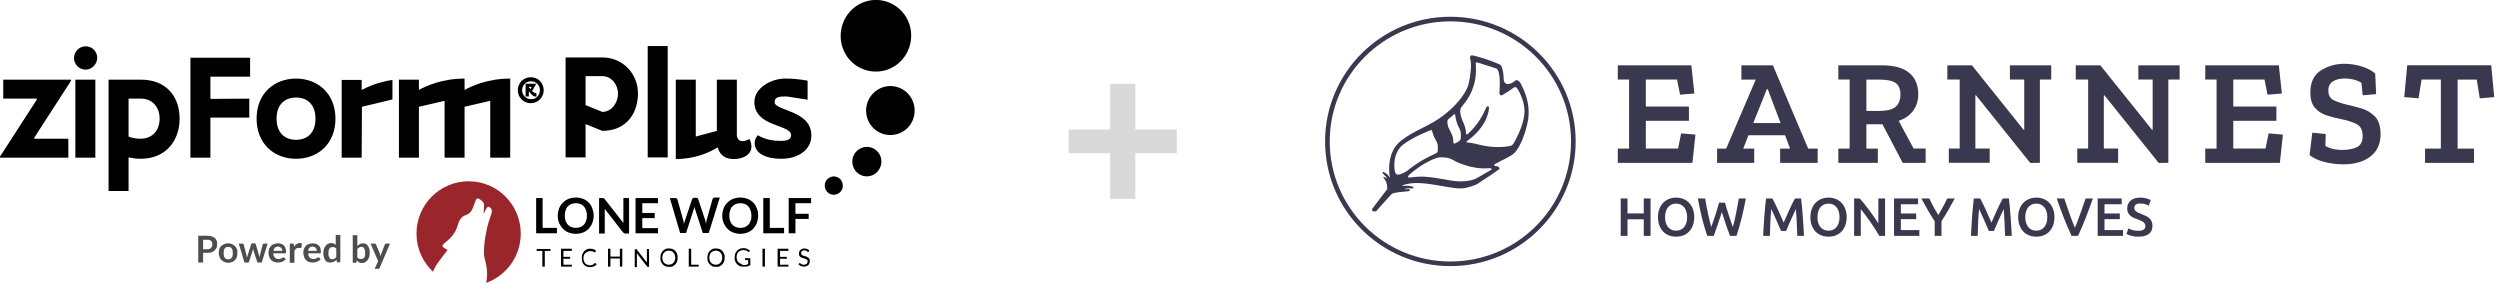 <?xml version="1.0" encoding="utf-8"?>
<svg xmlns="http://www.w3.org/2000/svg" width="601" height="68" viewBox="0 0 601 68" fill="none">
<g clip-path="url(#clip0)">
<path d="M348.671 4.026C332.036 4.026 318.551 17.446 318.551 34C318.551 50.553 332.036 63.973 348.671 63.973C365.306 63.973 378.792 50.553 378.792 34C378.792 17.446 365.306 4.026 348.671 4.026ZM348.671 5.139C350.637 5.139 352.603 5.333 354.521 5.723C356.381 6.105 358.216 6.665 359.962 7.404C361.684 8.126 363.34 9.019 364.89 10.066C366.424 11.098 367.868 12.283 369.181 13.59C370.495 14.897 371.686 16.334 372.722 17.86C373.766 19.403 374.672 21.051 375.398 22.764C376.14 24.501 376.703 26.328 377.086 28.179C377.478 30.079 377.674 32.035 377.674 34C377.674 35.956 377.478 37.913 377.086 39.821C376.703 41.672 376.14 43.498 375.398 45.236C374.672 46.949 373.774 48.597 372.722 50.139C371.686 51.666 370.495 53.103 369.181 54.41C367.868 55.717 366.424 56.902 364.89 57.933C363.34 58.972 361.684 59.873 359.962 60.596C358.216 61.335 356.381 61.895 354.521 62.276C352.612 62.666 350.645 62.861 348.671 62.861C346.705 62.861 344.739 62.666 342.822 62.276C340.962 61.895 339.126 61.335 337.38 60.596C335.659 59.873 334.003 58.98 332.452 57.933C330.919 56.902 329.475 55.717 328.161 54.41C326.848 53.103 325.657 51.666 324.621 50.139C323.576 48.597 322.671 46.949 321.945 45.236C321.202 43.498 320.639 41.672 320.256 39.821C319.864 37.921 319.668 35.965 319.668 34C319.668 32.043 319.864 30.087 320.256 28.179C320.639 26.328 321.202 24.501 321.945 22.764C322.671 21.051 323.568 19.403 324.621 17.86C325.657 16.334 326.848 14.897 328.161 13.59C329.475 12.283 330.919 11.098 332.452 10.066C334.003 9.027 335.659 8.126 337.38 7.404C339.126 6.665 340.962 6.105 342.822 5.723C344.731 5.333 346.705 5.139 348.671 5.139Z" fill="#39384E"/>
<path d="M337.266 34.795C339.672 32.919 343.792 31.353 343.833 31.336C343.833 31.336 344.078 31.239 344.167 31.288C344.282 31.353 344.29 31.547 344.314 31.629C344.616 32.863 345.171 33.699 345.326 33.991C345.734 34.714 345.677 35.501 345.628 36.354C345.62 36.516 345.448 36.743 345.293 36.816C344.518 37.19 343.776 37.539 343.066 37.904C341.124 38.903 339.452 40.112 338.212 41.119C338.049 41.225 337.706 41.436 337.306 41.623C336.605 41.955 336.066 42.069 335.756 41.931C335.495 41.817 335.308 41.33 335.234 40.551C335.161 39.812 335.21 39.025 335.275 38.521C335.275 38.505 335.275 38.489 335.267 38.472C335.373 37.888 335.528 37.352 335.732 36.873C336.099 36.005 336.613 35.306 337.266 34.795ZM349.519 27.505C349.625 27.407 349.797 27.472 349.821 27.61C349.878 27.959 349.952 28.446 349.992 28.633C350.294 29.867 350.547 30.322 350.882 30.987C351.281 31.767 351.216 32.7 351.151 33.342C351.126 33.553 351.012 33.748 350.841 33.869C350.474 34.121 350.205 34.275 349.862 34.462C349.633 34.584 349.356 34.421 349.364 34.162C349.389 33.163 349.209 32.708 348.85 31.953C348.736 31.71 348.255 30.776 348.173 30.573C348.026 30.192 347.961 29.745 347.945 29.307C347.928 28.998 348.067 28.706 348.32 28.519C348.712 28.227 348.94 28.04 349.381 27.642C349.43 27.586 349.478 27.545 349.519 27.505ZM338.962 42.654C338.775 42.67 338.555 42.702 338.489 42.589C338.457 42.532 338.481 42.402 338.571 42.248C338.742 41.947 340.594 40.518 341.475 39.934C342.699 39.122 345.114 37.831 346.223 37.815C347.716 37.791 348.646 38.059 349.177 38.391C350.123 39 351.73 39.625 353.354 40.031C354.341 40.275 355.263 40.421 356.07 40.47C356.544 40.494 356.976 40.494 357.359 40.453C357.441 40.47 357.539 40.478 357.653 40.462C358.322 40.372 358.559 40.51 358.591 40.608C358.616 40.681 358.559 40.778 358.436 40.859C358.069 41.111 354.847 42.905 354.773 42.954C354.61 43.027 354.023 43.287 353.027 43.449C351.689 43.676 350.213 43.652 348.646 43.376C348.353 43.327 348.043 43.27 347.749 43.214C345.864 42.881 343.915 42.532 342.087 42.459C341.018 42.41 338.962 42.654 338.962 42.654ZM354.855 15.034C354.904 14.994 354.961 14.978 355.018 14.978C355.042 14.978 355.059 14.986 355.083 14.986C355.083 14.986 359.619 16.415 359.701 16.455C359.733 16.471 360.027 16.536 360.264 17.308C360.574 18.323 360.639 20.027 360.46 22.374C360.46 22.414 360.46 22.455 360.468 22.495C360.492 22.617 360.566 22.828 360.745 22.909C360.884 22.966 361.047 22.942 361.243 22.82C362.018 22.341 363.127 21.667 363.829 21.107C363.886 21.067 364.074 20.928 364.343 20.953C364.563 20.977 364.726 21.27 364.767 21.326C365.077 21.765 365.379 22.292 365.836 23.47C366.399 24.907 366.603 26.287 366.448 27.561C366.325 28.527 366.064 29.567 365.673 30.654C365.355 31.531 364.955 32.441 364.482 33.35C364.269 33.764 364.057 34.137 363.87 34.47C363.666 34.811 363.331 35.055 362.94 35.12C362.589 35.184 362.165 35.241 361.683 35.29C360.761 35.379 359.791 35.379 358.812 35.306C357.588 35.217 356.331 34.998 355.075 34.657C354.194 34.421 353.37 34.275 352.652 34.235C352.522 34.227 352.473 34.056 352.579 33.983C353.435 33.374 354.21 32.717 354.887 32.018C355.72 31.158 356.405 30.24 356.919 29.291C357.425 28.349 357.669 27.561 357.784 27.074C357.93 26.449 357.979 26.019 357.947 25.808C357.939 25.759 357.865 25.58 357.759 25.564C357.376 25.499 357.221 25.978 357.204 26.035C356.046 28.747 354.504 30.727 352.791 32.262C352.644 32.392 352.424 32.286 352.424 32.091C352.432 30.809 351.918 29.761 351.559 28.925C351.192 28.073 351.069 27.383 351.037 26.839C351.012 26.368 351.167 25.913 351.477 25.556C351.787 25.199 352.073 24.834 352.334 24.476C352.97 23.591 353.492 22.666 353.884 21.708C354.218 20.888 354.471 20.035 354.626 19.159C354.887 17.673 354.847 16.39 354.765 15.229C354.757 15.164 354.79 15.083 354.855 15.034ZM330.967 50.642L331.547 49.944C331.555 49.936 331.555 49.928 331.563 49.928L334.451 46.737C334.484 46.721 334.745 46.518 334.785 46.502C335.503 46.234 336.907 46.128 338.481 45.982C338.489 45.982 338.987 45.933 338.938 45.649C338.922 45.536 338.791 45.389 338.049 45.479C337.102 45.592 338.138 45.203 338.71 45.26C339.574 45.349 339.778 45.276 339.819 45.146C339.86 45.008 339.689 44.878 339.566 44.846C339.028 44.708 338.285 44.586 337.241 44.699C337.119 44.716 337.094 44.618 337.249 44.553C339.599 43.538 343.311 44.123 346.525 44.699C348.801 45.113 350.955 45.503 352.391 45.162C354.471 44.675 355.148 44.261 355.344 44.099C355.352 44.09 355.361 44.09 355.361 44.082C355.499 43.993 356.78 43.157 358.02 42.329C358.73 41.85 359.301 41.468 359.701 41.184C360.492 40.632 360.492 40.6 360.492 40.543C360.5 40.462 360.46 40.324 360.345 40.202C360.223 40.072 359.978 39.918 359.497 39.926H359.472C359.326 39.926 359.252 39.82 359.228 39.731C359.203 39.642 359.228 39.52 359.358 39.447C359.913 39.154 360.982 38.602 361.944 38.115C363.119 37.523 363.731 37.1 364.033 36.808C365.175 35.712 366.521 32.855 367.255 29.331C367.981 25.816 366.888 22.763 366.048 21.05C365.942 20.839 365.852 20.652 365.779 20.49C365.257 19.345 364.767 19.24 364.522 19.272C364.449 19.28 364.384 19.313 364.318 19.362C364.114 19.532 363.78 19.751 363.405 19.971C362.997 20.157 362.442 20.287 362.108 20.141C361.789 20.003 361.577 19.703 361.504 19.264C361.447 16.853 360.998 15.992 360.827 15.749C360.794 15.7 360.712 15.586 360.557 15.514C359.521 15.018 357.637 14.344 356.821 14.085C355.401 13.638 354.096 13.289 353.843 13.305C353.713 13.313 353.607 13.362 353.525 13.451C353.378 13.63 353.394 13.906 353.403 14.011C353.403 14.044 353.411 14.076 353.427 14.109C353.884 15.375 353.476 18.501 353.044 20.214C352.644 21.822 350.89 24.704 347.251 27.561C345.416 29.006 343.58 29.932 341.81 30.833C340.064 31.718 338.416 32.554 336.801 33.837C336.025 34.446 335.397 35.209 334.94 36.094C334.549 36.841 334.271 37.693 334.116 38.619C333.806 40.437 333.994 41.915 334.108 42.54C334.108 42.54 334.108 42.54 334.108 42.548C334.125 42.621 334.019 42.654 333.986 42.589C333.749 42.085 333.496 41.89 333.097 41.623C332.664 41.322 332.477 41.282 332.395 41.379C332.338 41.452 332.289 41.631 332.623 41.898C332.933 42.15 333.276 42.581 333.358 42.8C333.447 43.027 332.917 42.629 332.852 42.589C332.754 42.524 332.648 42.467 332.583 42.532C332.509 42.605 332.697 42.865 332.705 42.881C333.031 43.376 333.292 43.587 333.423 44.456C333.48 44.829 333.505 45.178 333.513 45.43L329.923 50.147C329.817 50.285 329.809 50.464 329.899 50.618C329.972 50.739 330.086 50.813 330.225 50.821C330.298 50.861 330.772 50.886 330.967 50.642Z" fill="#39384E"/>
<path d="M406.856 39.146H388.916V35.72H391.633V19.126H388.916V15.7H406.603L407.329 22.479L403.886 22.763L403.16 19.118H395.655V25.613H406.016V29.039H395.655V35.712H403.413L404.139 32.067L407.582 32.359L406.856 39.146Z" fill="#39384E"/>
<path d="M436.968 39.146H427.945V35.72H430.335L429.136 32.513H420.333L419.069 35.72H421.712V39.146H412.795V35.72H414.973L422.079 19.134H418.636V15.708H426.207L434.684 35.72H436.968V39.146ZM428.051 29.591L424.967 21.44H424.747L421.483 29.591H428.051Z" fill="#39384E"/>
<path d="M462.92 39.146H457.405L452.55 29.875H448.675V35.72H451.433V39.146H441.937V35.72H444.653V19.126H441.937V15.7H452.412C455.332 15.7 457.519 16.309 458.971 17.519C460.423 18.736 461.149 20.433 461.149 22.625C461.149 24.192 460.733 25.532 459.901 26.644C459.069 27.764 457.91 28.56 456.442 29.039L460.032 35.712H462.928V39.146H462.92ZM456.866 22.739C456.866 21.416 456.483 20.482 455.708 19.946C454.933 19.402 453.619 19.134 451.759 19.134H448.675V26.668H451.718C453.652 26.668 454.99 26.327 455.74 25.637C456.491 24.955 456.866 23.989 456.866 22.739Z" fill="#39384E"/>
<path d="M493.105 19.126H490.388V39.138L488.071 39.171L475.026 22.909H474.879V35.712H478.322V39.138H468.5V35.712H471.11V19.126H468.141V15.7H474.047L486.48 31.206H486.627V19.126H483.185V15.7H493.113V19.126H493.105Z" fill="#39384E"/>
<path d="M523.984 19.126H521.268V39.138L518.951 39.171L505.905 22.909H505.759V35.712H509.201V39.138H499.379V35.712H501.989V19.126H499.012V15.7H504.918L517.352 31.206H517.498V19.126H514.056V15.7H523.984V19.126Z" fill="#39384E"/>
<path d="M548.085 39.146H530.145V35.72H532.861V19.126H530.145V15.7H547.832L548.558 22.479L545.115 22.763L544.389 19.118H536.883V25.613H547.244V29.039H536.883V35.712H544.642L545.368 32.067L548.811 32.359L548.085 39.146Z" fill="#39384E"/>
<path d="M572.29 32.254C572.29 34.584 571.474 36.378 569.842 37.628C568.211 38.879 566.057 39.504 563.373 39.504C561.782 39.504 560.24 39.309 558.755 38.927C557.27 38.546 556.087 37.986 555.223 37.271L555.875 31.897L559.098 32.221L559.024 35.103C559.824 35.509 560.55 35.769 561.219 35.883C561.88 35.988 562.508 36.045 563.087 36.045C564.49 36.045 565.657 35.826 566.587 35.38C567.517 34.933 567.982 34.04 567.982 32.692C567.982 31.223 567.452 30.249 566.391 29.753C565.331 29.258 564.107 28.885 562.728 28.617C561.619 28.398 560.493 28.113 559.359 27.748C558.225 27.391 557.279 26.79 556.536 25.946C555.786 25.102 555.41 23.867 555.41 22.227C555.41 19.776 556.251 18.014 557.931 16.942C559.612 15.871 561.488 15.335 563.569 15.335C565.021 15.335 566.424 15.554 567.795 15.984C569.157 16.415 570.226 16.983 571.001 17.681L571.221 22.625L567.998 22.91L567.672 19.881C566.995 19.5 566.318 19.232 565.641 19.086C564.964 18.94 564.311 18.866 563.683 18.866C562.549 18.866 561.602 19.094 560.86 19.548C560.109 20.003 559.734 20.742 559.734 21.749C559.734 22.926 560.199 23.73 561.129 24.143C562.059 24.566 563.104 24.907 564.262 25.175C565.249 25.394 566.375 25.678 567.631 26.043C568.888 26.4 569.981 27.05 570.911 27.975C571.825 28.909 572.29 30.33 572.29 32.254Z" fill="#39384E"/>
<path d="M599.612 23.348L596.137 23.64L595.411 19.135H590.81V35.721H594.758V39.147H582.978V35.721H586.779V19.127H582.145L581.419 23.632L577.977 23.34L578.703 15.692H598.886L599.612 23.348Z" fill="#39384E"/>
</g>
<path d="M395.157 47.712H396.791V56.703H395.157V52.72H391.252V56.703H389.617V47.712H391.252V51.306H395.157V47.712Z" fill="#39384E"/>
<path d="M400.278 52.201C400.278 52.694 400.338 53.144 400.459 53.55C400.58 53.948 400.753 54.29 400.978 54.575C401.212 54.852 401.493 55.068 401.822 55.224C402.15 55.38 402.522 55.457 402.937 55.457C403.344 55.457 403.711 55.38 404.04 55.224C404.369 55.068 404.645 54.852 404.87 54.575C405.104 54.29 405.281 53.948 405.402 53.55C405.523 53.144 405.584 52.694 405.584 52.201C405.584 51.708 405.523 51.263 405.402 50.865C405.281 50.458 405.104 50.117 404.87 49.84C404.645 49.555 404.369 49.334 404.04 49.178C403.711 49.023 403.344 48.945 402.937 48.945C402.522 48.945 402.15 49.023 401.822 49.178C401.493 49.334 401.212 49.555 400.978 49.84C400.753 50.125 400.58 50.467 400.459 50.865C400.338 51.263 400.278 51.708 400.278 52.201ZM407.296 52.201C407.296 52.971 407.179 53.65 406.946 54.238C406.721 54.826 406.41 55.319 406.012 55.717C405.623 56.106 405.164 56.4 404.637 56.599C404.109 56.798 403.547 56.897 402.95 56.897C402.353 56.897 401.787 56.798 401.251 56.599C400.723 56.4 400.26 56.106 399.863 55.717C399.473 55.319 399.162 54.826 398.929 54.238C398.695 53.65 398.578 52.971 398.578 52.201C398.578 51.431 398.695 50.757 398.929 50.177C399.162 49.589 399.478 49.096 399.876 48.698C400.282 48.301 400.749 48.002 401.277 47.803C401.804 47.604 402.362 47.505 402.95 47.505C403.538 47.505 404.096 47.604 404.624 47.803C405.151 48.002 405.61 48.301 405.999 48.698C406.397 49.096 406.712 49.589 406.946 50.177C407.179 50.757 407.296 51.431 407.296 52.201Z" fill="#39384E"/>
<path d="M414.672 48.724C414.81 49.191 414.957 49.68 415.113 50.19C415.269 50.692 415.429 51.198 415.593 51.708C415.766 52.21 415.935 52.707 416.099 53.2C416.272 53.684 416.436 54.143 416.592 54.575C416.722 54.108 416.847 53.602 416.968 53.057C417.089 52.504 417.21 51.933 417.331 51.345C417.452 50.748 417.569 50.143 417.682 49.529C417.803 48.915 417.915 48.309 418.019 47.712H419.705C419.403 49.338 419.065 50.904 418.694 52.409C418.322 53.905 417.907 55.336 417.448 56.703H415.891C415.217 54.956 414.564 53.049 413.932 50.982C413.612 52.028 413.288 53.023 412.96 53.965C412.631 54.908 412.302 55.821 411.974 56.703H410.417C409.95 55.336 409.53 53.905 409.158 52.409C408.795 50.904 408.462 49.338 408.16 47.712H409.911C410.015 48.301 410.123 48.902 410.235 49.516C410.356 50.13 410.477 50.735 410.598 51.332C410.728 51.92 410.858 52.491 410.988 53.044C411.117 53.598 411.247 54.108 411.377 54.575C411.541 54.134 411.705 53.671 411.87 53.187C412.043 52.694 412.211 52.197 412.376 51.695C412.54 51.185 412.696 50.679 412.843 50.177C412.998 49.676 413.141 49.191 413.271 48.724H414.672Z" fill="#39384E"/>
<path d="M426.074 47.712C426.264 48.041 426.476 48.443 426.709 48.919C426.943 49.395 427.181 49.896 427.423 50.424C427.665 50.943 427.903 51.475 428.136 52.02C428.378 52.556 428.599 53.053 428.798 53.511C428.997 53.053 429.213 52.556 429.447 52.02C429.68 51.475 429.918 50.943 430.16 50.424C430.402 49.896 430.64 49.395 430.874 48.919C431.107 48.443 431.319 48.041 431.509 47.712H432.988C433.066 48.37 433.14 49.07 433.209 49.814C433.278 50.549 433.338 51.306 433.39 52.084C433.451 52.854 433.503 53.632 433.546 54.419C433.598 55.198 433.641 55.959 433.676 56.703H432.067C432.032 55.656 431.989 54.58 431.937 53.472C431.894 52.365 431.825 51.293 431.73 50.255C431.635 50.454 431.522 50.692 431.392 50.969C431.263 51.245 431.124 51.548 430.977 51.877C430.83 52.197 430.679 52.53 430.523 52.876C430.376 53.222 430.229 53.559 430.082 53.888C429.944 54.208 429.814 54.51 429.693 54.796C429.572 55.072 429.468 55.31 429.382 55.509H428.162C428.076 55.31 427.972 55.068 427.851 54.783C427.73 54.497 427.596 54.195 427.449 53.875C427.31 53.546 427.163 53.209 427.008 52.863C426.861 52.517 426.714 52.184 426.567 51.864C426.42 51.544 426.281 51.245 426.151 50.969C426.022 50.683 425.909 50.445 425.814 50.255C425.719 51.293 425.645 52.365 425.594 53.472C425.55 54.58 425.511 55.656 425.477 56.703H423.868C423.903 55.959 423.942 55.189 423.985 54.394C424.037 53.598 424.089 52.811 424.141 52.032C424.201 51.245 424.266 50.484 424.335 49.749C424.404 49.014 424.478 48.335 424.556 47.712H426.074Z" fill="#39384E"/>
<path d="M436.916 52.201C436.916 52.694 436.977 53.144 437.098 53.55C437.219 53.948 437.392 54.29 437.617 54.575C437.85 54.852 438.131 55.068 438.46 55.224C438.789 55.38 439.161 55.457 439.576 55.457C439.982 55.457 440.35 55.38 440.678 55.224C441.007 55.068 441.284 54.852 441.509 54.575C441.742 54.29 441.919 53.948 442.041 53.55C442.162 53.144 442.222 52.694 442.222 52.201C442.222 51.708 442.162 51.263 442.041 50.865C441.919 50.458 441.742 50.117 441.509 49.84C441.284 49.555 441.007 49.334 440.678 49.178C440.35 49.023 439.982 48.945 439.576 48.945C439.161 48.945 438.789 49.023 438.46 49.178C438.131 49.334 437.85 49.555 437.617 49.84C437.392 50.125 437.219 50.467 437.098 50.865C436.977 51.263 436.916 51.708 436.916 52.201ZM443.935 52.201C443.935 52.971 443.818 53.65 443.584 54.238C443.359 54.826 443.048 55.319 442.65 55.717C442.261 56.106 441.803 56.4 441.275 56.599C440.748 56.798 440.185 56.897 439.589 56.897C438.992 56.897 438.425 56.798 437.889 56.599C437.362 56.4 436.899 56.106 436.501 55.717C436.112 55.319 435.801 54.826 435.567 54.238C435.334 53.65 435.217 52.971 435.217 52.201C435.217 51.431 435.334 50.757 435.567 50.177C435.801 49.589 436.116 49.096 436.514 48.698C436.921 48.301 437.388 48.002 437.915 47.803C438.443 47.604 439.001 47.505 439.589 47.505C440.177 47.505 440.735 47.604 441.262 47.803C441.79 48.002 442.248 48.301 442.637 48.698C443.035 49.096 443.351 49.589 443.584 50.177C443.818 50.757 443.935 51.431 443.935 52.201Z" fill="#39384E"/>
<path d="M451.786 56.703C451.492 56.21 451.164 55.682 450.8 55.12C450.437 54.549 450.061 53.978 449.672 53.408C449.282 52.828 448.885 52.27 448.478 51.734C448.08 51.189 447.7 50.701 447.336 50.268V56.703H445.728V47.712H447.064C447.41 48.076 447.782 48.508 448.18 49.01C448.578 49.503 448.975 50.017 449.373 50.553C449.78 51.09 450.169 51.63 450.541 52.175C450.921 52.711 451.259 53.213 451.553 53.68V47.712H453.174V56.703H451.786Z" fill="#39384E"/>
<path d="M455.331 56.703V47.712H461.104V49.101H456.965V51.319H460.65V52.681H456.965V55.315H461.415V56.703H455.331Z" fill="#39384E"/>
<path d="M465.955 51.695C466.344 51.047 466.725 50.389 467.097 49.723C467.468 49.057 467.806 48.387 468.108 47.712H469.925C469.44 48.629 468.934 49.542 468.407 50.45C467.888 51.349 467.33 52.257 466.733 53.174V56.703H465.099V53.2C464.502 52.275 463.94 51.358 463.412 50.45C462.885 49.542 462.379 48.629 461.894 47.712H463.814C464.117 48.387 464.45 49.057 464.813 49.723C465.177 50.389 465.557 51.047 465.955 51.695Z" fill="#39384E"/>
<path d="M476.027 47.712C476.217 48.041 476.429 48.443 476.663 48.919C476.896 49.395 477.134 49.896 477.376 50.424C477.618 50.943 477.856 51.475 478.09 52.02C478.332 52.556 478.553 53.053 478.751 53.511C478.95 53.053 479.167 52.556 479.4 52.02C479.634 51.475 479.871 50.943 480.114 50.424C480.356 49.896 480.594 49.395 480.827 48.919C481.061 48.443 481.273 48.041 481.463 47.712H482.942C483.02 48.37 483.093 49.07 483.162 49.814C483.231 50.549 483.292 51.306 483.344 52.084C483.404 52.854 483.456 53.632 483.5 54.419C483.551 55.198 483.595 55.959 483.629 56.703H482.021C481.986 55.656 481.943 54.58 481.891 53.472C481.848 52.365 481.778 51.293 481.683 50.255C481.588 50.454 481.476 50.692 481.346 50.969C481.216 51.245 481.078 51.548 480.931 51.877C480.784 52.197 480.633 52.53 480.477 52.876C480.33 53.222 480.183 53.559 480.036 53.888C479.897 54.208 479.768 54.51 479.647 54.796C479.526 55.072 479.422 55.31 479.335 55.509H478.116C478.029 55.31 477.925 55.068 477.804 54.783C477.683 54.497 477.549 54.195 477.402 53.875C477.264 53.546 477.117 53.209 476.961 52.863C476.814 52.517 476.667 52.184 476.52 51.864C476.373 51.544 476.235 51.245 476.105 50.969C475.975 50.683 475.863 50.445 475.768 50.255C475.673 51.293 475.599 52.365 475.547 53.472C475.504 54.58 475.465 55.656 475.43 56.703H473.822C473.856 55.959 473.895 55.189 473.938 54.394C473.99 53.598 474.042 52.811 474.094 52.032C474.155 51.245 474.22 50.484 474.289 49.749C474.358 49.014 474.431 48.335 474.509 47.712H476.027Z" fill="#39384E"/>
<path d="M486.87 52.201C486.87 52.694 486.93 53.144 487.051 53.55C487.172 53.948 487.345 54.29 487.57 54.575C487.804 54.852 488.085 55.068 488.414 55.224C488.742 55.38 489.114 55.457 489.529 55.457C489.936 55.457 490.303 55.38 490.632 55.224C490.961 55.068 491.237 54.852 491.462 54.575C491.696 54.29 491.873 53.948 491.994 53.55C492.115 53.144 492.176 52.694 492.176 52.201C492.176 51.708 492.115 51.263 491.994 50.865C491.873 50.458 491.696 50.117 491.462 49.84C491.237 49.555 490.961 49.334 490.632 49.178C490.303 49.023 489.936 48.945 489.529 48.945C489.114 48.945 488.742 49.023 488.414 49.178C488.085 49.334 487.804 49.555 487.57 49.84C487.345 50.125 487.172 50.467 487.051 50.865C486.93 51.263 486.87 51.708 486.87 52.201ZM493.888 52.201C493.888 52.971 493.771 53.65 493.538 54.238C493.313 54.826 493.002 55.319 492.604 55.717C492.215 56.106 491.756 56.4 491.229 56.599C490.701 56.798 490.139 56.897 489.542 56.897C488.945 56.897 488.379 56.798 487.843 56.599C487.315 56.4 486.852 56.106 486.455 55.717C486.065 55.319 485.754 54.826 485.521 54.238C485.287 53.65 485.17 52.971 485.17 52.201C485.17 51.431 485.287 50.757 485.521 50.177C485.754 49.589 486.07 49.096 486.468 48.698C486.874 48.301 487.341 48.002 487.869 47.803C488.396 47.604 488.954 47.505 489.542 47.505C490.13 47.505 490.688 47.604 491.216 47.803C491.743 48.002 492.202 48.301 492.591 48.698C492.989 49.096 493.304 49.589 493.538 50.177C493.771 50.757 493.888 51.431 493.888 52.201Z" fill="#39384E"/>
<path d="M497.997 56.703C497.348 55.302 496.721 53.836 496.116 52.305C495.519 50.774 494.961 49.243 494.442 47.712H496.245C496.453 48.318 496.665 48.936 496.881 49.568C497.097 50.199 497.313 50.822 497.53 51.436C497.746 52.041 497.962 52.629 498.178 53.2C498.394 53.771 498.606 54.294 498.814 54.77C499.013 54.294 499.22 53.775 499.437 53.213C499.653 52.642 499.869 52.05 500.085 51.436C500.31 50.822 500.531 50.199 500.747 49.568C500.963 48.936 501.171 48.318 501.37 47.712H503.121C502.593 49.243 502.031 50.774 501.434 52.305C500.838 53.836 500.215 55.302 499.566 56.703H497.997Z" fill="#39384E"/>
<path d="M504.284 56.703V47.712H510.057V49.101H505.918V51.319H509.603V52.681H505.918V55.315H510.368V56.703H504.284Z" fill="#39384E"/>
<path d="M514.064 55.483C514.653 55.483 515.081 55.384 515.349 55.185C515.617 54.986 515.751 54.705 515.751 54.342C515.751 54.125 515.703 53.94 515.608 53.784C515.522 53.628 515.392 53.49 515.219 53.369C515.055 53.239 514.851 53.122 514.609 53.018C514.367 52.906 514.09 52.798 513.779 52.694C513.468 52.582 513.165 52.461 512.871 52.331C512.585 52.192 512.33 52.024 512.105 51.825C511.889 51.626 511.712 51.388 511.574 51.111C511.444 50.835 511.379 50.502 511.379 50.112C511.379 49.3 511.66 48.664 512.222 48.205C512.784 47.738 513.55 47.505 514.518 47.505C515.081 47.505 515.578 47.57 516.01 47.7C516.451 47.821 516.797 47.955 517.048 48.102L516.542 49.425C516.248 49.261 515.924 49.135 515.569 49.049C515.223 48.962 514.864 48.919 514.493 48.919C514.051 48.919 513.705 49.01 513.455 49.191C513.213 49.373 513.091 49.628 513.091 49.957C513.091 50.156 513.13 50.329 513.208 50.476C513.295 50.614 513.411 50.739 513.558 50.852C513.714 50.964 513.891 51.068 514.09 51.163C514.298 51.258 514.523 51.349 514.765 51.436C515.189 51.591 515.565 51.751 515.894 51.916C516.231 52.071 516.512 52.262 516.737 52.486C516.97 52.703 517.148 52.962 517.269 53.265C517.39 53.559 517.45 53.918 517.45 54.342C517.45 55.155 517.161 55.786 516.581 56.236C516.01 56.677 515.171 56.897 514.064 56.897C513.693 56.897 513.351 56.871 513.04 56.819C512.737 56.776 512.464 56.72 512.222 56.651C511.989 56.582 511.785 56.512 511.613 56.443C511.44 56.365 511.301 56.296 511.197 56.236L511.677 54.9C511.911 55.029 512.227 55.159 512.624 55.289C513.022 55.418 513.502 55.483 514.064 55.483Z" fill="#39384E"/>
<path d="M256.912 31.128H266.88V20.152H272.928V31.128H282.896V36.84H272.928V47.816H266.88V36.84H256.912V31.128Z" fill="#D9D9D9"/>
<g clip-path="url(#clip1)">
<path d="M217.911 4.234C215.508 0.131 210.314 -1.237 206.288 1.173C202.262 3.583 200.899 8.859 203.236 12.962C205.574 17.065 210.833 18.433 214.859 16.023C218.885 13.613 220.248 8.337 217.911 4.234Z" fill="black"/>
<path d="M219.08 23.578C217.456 20.778 213.885 19.866 211.093 21.494C208.301 23.188 207.392 26.77 209.015 29.571C210.638 32.372 214.21 33.283 217.002 31.655C219.794 30.027 220.703 26.379 219.08 23.578Z" fill="black"/>
<path d="M211.418 37.062C210.444 35.368 208.301 34.782 206.613 35.824C204.924 36.801 204.405 38.951 205.379 40.644C206.353 42.338 208.496 42.924 210.184 41.882C211.807 40.905 212.392 38.755 211.418 37.062Z" fill="black"/>
<path d="M202.327 43.51C201.743 42.468 200.379 42.077 199.34 42.729C198.301 43.315 197.977 44.683 198.561 45.725C199.145 46.767 200.509 47.158 201.548 46.506C202.587 45.92 202.911 44.617 202.327 43.51Z" fill="black"/>
<path d="M0 37.908V37.648L8.831 23.969V23.709H0.779V19.149H17.077V19.41L8.246 33.088V33.349H16.428V37.908H0Z" fill="black"/>
<path d="M20.583 16.74C19.025 16.74 17.791 15.502 17.791 13.939C17.791 12.441 19.025 11.138 20.583 11.138C22.076 11.073 23.375 12.376 23.375 13.874C23.375 15.437 22.076 16.74 20.583 16.74ZM18.116 37.908V19.15H22.921V37.908H18.116Z" fill="black"/>
<path d="M26.102 45.919V19.149H33.894C39.933 19.149 43.18 23.188 43.18 28.529C43.18 33.87 39.803 38.169 33.829 38.169C32.855 38.169 31.817 38.038 30.907 37.843V45.919H26.102ZM30.907 23.709V32.828C30.907 32.828 31.946 33.349 33.829 33.349C36.492 33.349 38.375 31.46 38.375 28.529C38.375 25.598 36.492 23.709 33.894 23.709H30.907Z" fill="black"/>
<path d="M61.685 28.529C61.685 22.471 65.906 18.889 71.166 18.889C76.36 18.889 80.646 22.471 80.646 28.529C80.646 34.586 76.425 38.168 71.166 38.168C65.906 38.168 61.685 34.586 61.685 28.529ZM75.841 28.529C75.841 25.011 73.763 23.448 71.166 23.448C68.568 23.448 66.49 25.011 66.49 28.529C66.49 32.046 68.568 33.609 71.166 33.609C73.763 33.609 75.841 32.046 75.841 28.529Z" fill="black"/>
<path d="M117.851 37.908V24.23L111.683 25.663V37.908H106.878V24.23L100.709 25.663V37.908H95.904V19.149H100.709V21.624C102.333 20.712 106.228 18.889 111.683 18.889V21.624C113.306 20.712 117.202 18.889 122.656 18.889V37.908H117.851Z" fill="black"/>
<path d="M135.967 37.908V13.809H144.798C149.667 13.809 153.368 17.651 153.368 22.471C153.368 27.226 150.576 31.46 144.798 31.46L140.772 29.832V37.843H135.967V37.908ZM144.798 26.901C146.94 26.901 148.564 24.816 148.564 22.537C148.564 20.257 146.94 18.303 144.798 18.303H140.772V25.272L144.798 26.901Z" fill="black"/>
<path d="M155.706 37.908V11.073H160.511V37.843H155.706V37.908Z" fill="black"/>
<path d="M172.329 19.149H177.134V32.306C177.134 33.349 177.653 33.935 178.497 33.935C179.276 33.935 180.12 33.414 180.12 33.414C180.12 33.414 180.64 33.935 180.64 35.303C180.64 36.931 179.017 38.234 176.354 38.234C173.887 38.234 172.913 36.801 172.523 35.433C170.64 36.605 167.134 38.234 162.459 38.234V19.149H167.264V32.828L172.329 31.46V19.149Z" fill="black"/>
<path d="M189.146 23.188C187.523 23.188 186.224 23.188 186.224 24.555C186.224 26.705 195.055 26.444 195.055 32.567C195.055 36.019 191.873 38.168 187.848 38.168C183.562 38.168 181.419 36.54 181.419 34.391C181.419 33.348 182.069 32.632 182.199 32.502C182.199 32.502 184.082 33.87 187.523 33.87C189.146 33.87 190.185 33.609 190.185 32.502C190.185 29.831 181.354 30.613 181.354 24.49C181.354 21.299 185.121 18.889 188.822 18.889C191.938 18.889 194.146 19.41 194.146 19.41V23.969L189.146 23.188Z" fill="black"/>
<path d="M87.008 25.663L94.346 23.904V19.215C90.775 19.736 88.177 20.974 86.944 21.625V19.215H82.139V37.908H86.944L87.008 25.663Z" fill="black"/>
<path d="M50.581 28.269V37.908H45.776V13.874H60.126V18.433H50.581V23.774L59.931 23.709V28.269H50.581Z" fill="black"/>
<path d="M124.474 21.69C124.474 19.931 125.837 18.564 127.59 18.564C129.344 18.564 130.707 19.931 130.707 21.69C130.707 23.383 129.344 24.816 127.59 24.816C125.902 24.816 124.474 23.448 124.474 21.69ZM129.798 21.69C129.798 20.452 128.824 19.541 127.655 19.541C126.422 19.541 125.513 20.517 125.513 21.69C125.513 22.862 126.487 23.839 127.655 23.839C128.824 23.904 129.798 22.927 129.798 21.69ZM129.019 23.253C128.24 23.253 127.72 22.732 127.201 22.016H127.136V23.188H126.357V20.127H128.889V20.192L127.915 21.885C128.24 22.211 128.629 22.406 128.954 22.406V23.253H129.019ZM127.785 20.908L127.136 20.843V20.973L127.525 21.429L127.785 20.908Z" fill="black"/>
<path d="M48.829 60.836V63.115H47.66V56.667H49.738C50.193 56.667 50.517 56.732 50.842 56.797C51.166 56.928 51.426 57.058 51.621 57.188C51.816 57.318 51.946 57.579 52.075 57.839C52.205 58.1 52.205 58.361 52.205 58.686C52.205 59.012 52.14 59.272 52.075 59.533C51.946 59.793 51.816 59.989 51.621 60.184C51.426 60.38 51.166 60.51 50.842 60.64C50.517 60.77 50.193 60.77 49.738 60.77H48.829V60.836ZM48.829 59.924H49.738C49.933 59.924 50.128 59.924 50.322 59.859C50.517 59.793 50.647 59.728 50.712 59.598C50.842 59.468 50.907 59.403 50.972 59.207C51.037 59.077 51.037 58.882 51.037 58.686C51.037 58.491 51.037 58.361 50.972 58.23C50.907 58.1 50.842 57.97 50.712 57.904C50.582 57.774 50.452 57.709 50.322 57.709C50.193 57.644 49.998 57.644 49.738 57.644H48.829V59.924Z" fill="#4D4D4F"/>
<path d="M54.867 58.491C55.192 58.491 55.517 58.556 55.776 58.687C56.036 58.817 56.296 58.947 56.491 59.143C56.685 59.338 56.815 59.599 56.945 59.859C57.075 60.12 57.075 60.445 57.075 60.836C57.075 61.227 57.01 61.553 56.945 61.813C56.815 62.074 56.685 62.334 56.491 62.529C56.296 62.725 56.036 62.92 55.776 62.986C55.517 63.116 55.192 63.181 54.867 63.181C54.543 63.181 54.218 63.116 53.958 62.986C53.699 62.855 53.439 62.725 53.244 62.529C53.049 62.334 52.919 62.074 52.789 61.813C52.66 61.553 52.595 61.227 52.595 60.836C52.595 60.51 52.66 60.185 52.725 59.859C52.855 59.599 52.984 59.338 53.179 59.143C53.374 58.947 53.634 58.817 53.893 58.687C54.218 58.556 54.543 58.491 54.867 58.491ZM54.867 62.334C55.257 62.334 55.517 62.204 55.711 61.943C55.906 61.683 55.971 61.292 55.971 60.836C55.971 60.38 55.906 59.989 55.711 59.729C55.517 59.468 55.257 59.338 54.867 59.338C54.478 59.338 54.218 59.468 54.023 59.729C53.828 59.989 53.764 60.38 53.764 60.836C53.764 61.357 53.828 61.683 54.023 61.943C54.153 62.204 54.478 62.334 54.867 62.334Z" fill="#4D4D4F"/>
<path d="M57.399 58.556H58.243C58.309 58.556 58.373 58.556 58.438 58.621C58.503 58.687 58.503 58.687 58.568 58.752L59.218 61.162C59.282 61.292 59.282 61.422 59.282 61.553C59.282 61.683 59.347 61.813 59.347 61.943C59.412 61.813 59.412 61.683 59.477 61.553C59.542 61.422 59.542 61.292 59.607 61.162L60.386 58.687C60.386 58.621 60.451 58.556 60.516 58.556C60.581 58.491 60.646 58.491 60.711 58.491H61.165C61.23 58.491 61.295 58.491 61.36 58.556C61.425 58.621 61.425 58.621 61.49 58.687L62.204 61.162C62.269 61.292 62.269 61.422 62.334 61.553C62.334 61.683 62.399 61.813 62.399 61.943C62.399 61.813 62.464 61.683 62.464 61.553C62.464 61.422 62.529 61.292 62.529 61.162L63.178 58.752C63.178 58.687 63.243 58.621 63.308 58.621C63.373 58.556 63.438 58.556 63.503 58.556H64.347L62.919 63.116H62.01C61.945 63.116 61.88 63.051 61.815 62.92L60.971 60.315C60.971 60.25 60.906 60.12 60.906 60.054C60.906 59.989 60.841 59.859 60.841 59.794C60.841 59.859 60.776 59.989 60.776 60.054C60.776 60.12 60.711 60.25 60.711 60.315L59.867 62.92C59.802 63.051 59.737 63.116 59.607 63.116H58.763L57.399 58.556Z" fill="#4D4D4F"/>
<path d="M66.815 58.491C67.074 58.491 67.334 58.556 67.594 58.621C67.853 58.687 68.048 58.817 68.243 59.012C68.438 59.208 68.568 59.403 68.633 59.664C68.698 59.924 68.763 60.185 68.763 60.51C68.763 60.575 68.763 60.641 68.763 60.706C68.763 60.771 68.763 60.836 68.698 60.836L68.633 60.901C68.633 60.901 68.568 60.901 68.503 60.901H65.711C65.711 61.357 65.841 61.683 66.1 61.943C66.295 62.139 66.62 62.269 66.945 62.269C67.139 62.269 67.269 62.269 67.399 62.204C67.529 62.139 67.659 62.139 67.724 62.074C67.789 62.008 67.918 62.008 67.983 61.943C68.048 61.878 68.113 61.878 68.178 61.878C68.243 61.878 68.243 61.878 68.308 61.878C68.373 61.878 68.373 61.943 68.373 61.943L68.698 62.334C68.568 62.464 68.438 62.595 68.308 62.66C68.178 62.725 67.983 62.855 67.853 62.92C67.659 62.986 67.529 63.051 67.334 63.051C67.139 63.051 67.009 63.116 66.815 63.116C66.49 63.116 66.23 63.051 65.906 62.986C65.646 62.855 65.386 62.725 65.191 62.529C64.996 62.334 64.802 62.074 64.737 61.748C64.607 61.422 64.542 61.097 64.542 60.706C64.542 60.38 64.607 60.12 64.672 59.859C64.802 59.599 64.932 59.338 65.126 59.143C65.321 58.947 65.516 58.752 65.841 58.687C66.165 58.556 66.49 58.491 66.815 58.491ZM66.879 59.273C66.555 59.273 66.295 59.338 66.1 59.533C65.906 59.729 65.776 59.989 65.776 60.315H67.853C67.853 60.185 67.853 60.054 67.789 59.924C67.724 59.794 67.659 59.664 67.594 59.599C67.529 59.533 67.399 59.403 67.269 59.403C67.139 59.338 67.009 59.273 66.879 59.273Z" fill="#4D4D4F"/>
<path d="M69.672 63.115V58.556H70.321C70.451 58.556 70.516 58.556 70.581 58.621C70.646 58.686 70.646 58.752 70.646 58.817L70.711 59.338C70.841 59.077 71.035 58.817 71.295 58.686C71.49 58.556 71.75 58.426 72.009 58.426C72.204 58.426 72.399 58.491 72.594 58.556L72.464 59.403C72.464 59.468 72.464 59.468 72.399 59.533C72.399 59.533 72.334 59.598 72.269 59.598C72.204 59.598 72.139 59.598 72.074 59.598C72.009 59.598 71.879 59.598 71.75 59.598C71.555 59.598 71.295 59.663 71.165 59.794C71.035 59.924 70.841 60.119 70.776 60.315V63.181H69.672V63.115Z" fill="#4D4D4F"/>
<path d="M75.192 58.491C75.451 58.491 75.711 58.556 75.971 58.621C76.231 58.687 76.425 58.817 76.62 59.012C76.815 59.208 76.945 59.403 77.01 59.664C77.075 59.924 77.139 60.185 77.139 60.51C77.139 60.575 77.139 60.641 77.139 60.706C77.139 60.771 77.139 60.836 77.075 60.836L77.01 60.901C77.01 60.901 76.945 60.901 76.88 60.901H74.088C74.088 61.357 74.218 61.683 74.477 61.943C74.672 62.139 74.997 62.269 75.321 62.269C75.516 62.269 75.646 62.269 75.776 62.204C75.906 62.139 76.036 62.139 76.101 62.074C76.165 62.008 76.295 62.008 76.36 61.943C76.425 61.878 76.49 61.878 76.555 61.878C76.62 61.878 76.62 61.878 76.685 61.878C76.75 61.878 76.75 61.943 76.75 61.943L77.075 62.334C76.945 62.464 76.815 62.595 76.685 62.66C76.555 62.725 76.36 62.855 76.231 62.92C76.036 62.986 75.906 63.051 75.711 63.051C75.516 63.051 75.386 63.116 75.192 63.116C74.867 63.116 74.607 63.051 74.282 62.986C74.023 62.855 73.763 62.725 73.568 62.529C73.374 62.334 73.179 62.074 73.114 61.748C72.984 61.422 72.919 61.097 72.919 60.706C72.919 60.38 72.984 60.12 73.049 59.859C73.179 59.599 73.308 59.338 73.503 59.143C73.698 58.947 73.893 58.752 74.218 58.687C74.542 58.556 74.867 58.491 75.192 58.491ZM75.192 59.273C74.867 59.273 74.607 59.338 74.412 59.533C74.218 59.729 74.088 59.989 74.088 60.315H76.165C76.165 60.185 76.165 60.054 76.101 59.924C76.036 59.794 75.971 59.664 75.906 59.599C75.841 59.533 75.711 59.403 75.581 59.403C75.516 59.338 75.386 59.273 75.192 59.273Z" fill="#4D4D4F"/>
<path d="M81.23 63.115C81.1 63.115 80.97 63.05 80.97 62.92L80.905 62.464C80.84 62.594 80.71 62.659 80.581 62.725C80.451 62.79 80.386 62.855 80.256 62.92C80.126 62.985 79.996 63.05 79.866 63.05C79.737 63.115 79.607 63.115 79.412 63.115C79.152 63.115 78.957 63.05 78.698 62.985C78.438 62.92 78.308 62.725 78.178 62.529C78.048 62.334 77.918 62.073 77.853 61.813C77.789 61.552 77.724 61.161 77.724 60.836C77.724 60.51 77.789 60.184 77.853 59.924C77.918 59.663 78.048 59.403 78.243 59.142C78.438 58.882 78.633 58.751 78.828 58.621C79.087 58.491 79.347 58.426 79.607 58.426C79.866 58.426 80.061 58.491 80.256 58.556C80.451 58.621 80.581 58.751 80.71 58.882V56.472H81.814V63.05H81.23V63.115ZM79.801 62.334C80.061 62.334 80.191 62.269 80.386 62.203C80.516 62.138 80.71 61.943 80.84 61.813V59.794C80.71 59.663 80.581 59.533 80.451 59.468C80.321 59.403 80.126 59.403 79.996 59.403C79.801 59.403 79.672 59.403 79.542 59.468C79.412 59.533 79.282 59.598 79.217 59.728C79.152 59.859 79.022 59.989 79.022 60.184C79.022 60.38 78.957 60.575 78.957 60.901C78.957 61.161 78.957 61.422 79.022 61.552C79.087 61.748 79.152 61.878 79.217 62.008C79.282 62.138 79.412 62.203 79.542 62.269C79.542 62.269 79.672 62.334 79.801 62.334Z" fill="#4D4D4F"/>
<path d="M84.801 63.116V56.537H85.905V59.142C86.099 58.947 86.294 58.817 86.489 58.687C86.684 58.556 87.008 58.491 87.268 58.491C87.528 58.491 87.723 58.556 87.918 58.621C88.112 58.687 88.307 58.882 88.437 59.077C88.567 59.273 88.697 59.533 88.762 59.794C88.826 60.054 88.891 60.38 88.891 60.771C88.891 61.096 88.826 61.422 88.762 61.748C88.697 62.008 88.567 62.269 88.372 62.529C88.177 62.725 87.982 62.92 87.788 63.05C87.528 63.181 87.268 63.246 87.008 63.246C86.879 63.246 86.749 63.246 86.619 63.181C86.489 63.181 86.424 63.116 86.294 63.05C86.229 62.985 86.099 62.92 86.034 62.855C85.969 62.79 85.905 62.725 85.775 62.595L85.71 62.92C85.71 62.985 85.645 63.05 85.645 63.116C85.58 63.116 85.515 63.181 85.45 63.181H84.801V63.116ZM86.944 59.338C86.684 59.338 86.554 59.403 86.359 59.468C86.229 59.533 86.034 59.729 85.905 59.859V61.878C86.034 62.008 86.164 62.139 86.294 62.204C86.424 62.269 86.619 62.269 86.749 62.269C86.944 62.269 87.073 62.269 87.203 62.204C87.333 62.139 87.463 62.074 87.528 61.943C87.593 61.813 87.723 61.683 87.723 61.487C87.788 61.292 87.788 61.096 87.788 60.771C87.788 60.51 87.788 60.25 87.723 60.12C87.658 59.924 87.593 59.794 87.528 59.663C87.463 59.533 87.333 59.468 87.268 59.403C87.203 59.403 87.073 59.338 86.944 59.338Z" fill="#4D4D4F"/>
<path d="M91.295 64.353C91.295 64.418 91.23 64.483 91.165 64.548C91.1 64.613 91.035 64.613 90.905 64.613H90.061L90.905 62.789L89.087 58.556H90.061C90.126 58.556 90.191 58.556 90.256 58.621C90.321 58.686 90.321 58.686 90.385 58.751L91.359 61.096C91.359 61.161 91.424 61.226 91.424 61.356C91.424 61.422 91.489 61.552 91.489 61.617C91.489 61.552 91.554 61.422 91.554 61.356C91.554 61.291 91.619 61.226 91.619 61.096L92.528 58.751C92.528 58.686 92.593 58.621 92.658 58.621C92.723 58.556 92.788 58.556 92.853 58.556H93.762L91.295 64.353Z" fill="#4D4D4F"/>
<path d="M111.943 51.717C113.566 51.196 113.696 49.763 114.215 48.525C114.605 47.548 114.735 47.483 115.579 48.069C116.228 48.525 116.423 48.916 116.358 49.698C116.293 50.219 116.293 50.935 116.293 51.522C116.942 49.568 117.462 49.698 117.462 49.698C117.721 49.698 118.111 50.219 118.111 50.219C118.371 50.61 118.176 51.391 118.046 51.652C118.046 51.652 117.137 54.127 116.942 55.56C116.942 55.56 116.748 56.472 116.683 56.863C116.488 58.23 116.423 58.491 116.358 59.859C116.358 60.51 116.228 61.161 116.618 62.594C116.748 63.115 117.462 65.395 116.877 68.001C121.747 66.242 125.189 61.617 125.189 56.146C125.189 49.242 119.605 43.575 112.657 43.575C105.774 43.575 100.125 49.177 100.125 56.146C100.125 59.794 101.683 63.05 104.086 65.33C104.151 65.135 104.281 64.939 104.346 64.744C104.67 64.027 105.125 63.311 105.644 62.66C106.229 61.813 106.943 60.966 107.592 60.119C107.592 60.119 107.592 60.054 107.527 60.054C106.099 59.273 105.969 59.142 107.267 58.1C108.566 57.058 109.475 55.951 109.995 54.322C110.319 53.02 110.904 52.043 111.943 51.717Z" fill="#9A262C"/>
<path d="M130.513 54.778H133.889V56.081H128.89V47.613H130.448V54.778H130.513Z" fill="black"/>
<path d="M142.72 51.847C142.72 52.499 142.59 53.02 142.395 53.606C142.2 54.127 141.876 54.583 141.551 54.974C141.162 55.365 140.707 55.69 140.188 55.886C139.668 56.081 139.084 56.211 138.434 56.211C137.785 56.211 137.201 56.081 136.681 55.886C136.162 55.69 135.707 55.365 135.318 54.974C134.928 54.583 134.668 54.127 134.409 53.606C134.214 53.085 134.084 52.499 134.084 51.847C134.084 51.196 134.214 50.675 134.409 50.089C134.603 49.568 134.928 49.112 135.318 48.721C135.707 48.33 136.162 48.005 136.681 47.809C137.201 47.614 137.785 47.483 138.434 47.483C139.084 47.483 139.668 47.614 140.188 47.809C140.707 48.005 141.162 48.33 141.551 48.721C141.941 49.112 142.2 49.568 142.395 50.089C142.59 50.675 142.72 51.196 142.72 51.847ZM141.097 51.847C141.097 51.391 141.032 50.935 140.902 50.61C140.772 50.219 140.577 49.893 140.382 49.633C140.123 49.372 139.863 49.177 139.538 49.047C139.214 48.916 138.824 48.851 138.434 48.851C138.045 48.851 137.655 48.916 137.331 49.047C137.006 49.177 136.746 49.372 136.486 49.633C136.227 49.893 136.097 50.219 135.967 50.61C135.837 51.001 135.772 51.391 135.772 51.847C135.772 52.303 135.837 52.759 135.967 53.085C136.097 53.476 136.292 53.801 136.486 53.997C136.746 54.257 137.006 54.453 137.331 54.583C137.655 54.713 138.045 54.778 138.434 54.778C138.824 54.778 139.214 54.713 139.538 54.583C139.863 54.453 140.123 54.257 140.382 53.997C140.642 53.736 140.772 53.411 140.902 53.085C141.032 52.759 141.097 52.303 141.097 51.847Z" fill="black"/>
<path d="M144.993 47.613C145.057 47.613 145.057 47.613 145.122 47.678C145.187 47.678 145.187 47.744 145.252 47.744C145.317 47.809 145.317 47.809 145.382 47.874L149.862 53.606C149.862 53.475 149.862 53.345 149.862 53.215C149.862 53.084 149.862 52.954 149.862 52.824V47.613H151.226V56.146H150.382C150.252 56.146 150.122 56.146 150.057 56.081C149.992 56.016 149.862 55.95 149.797 55.885L145.382 50.219C145.382 50.349 145.382 50.479 145.382 50.609C145.382 50.74 145.382 50.87 145.382 50.935V56.146H144.019V47.613H144.863C144.863 47.613 144.928 47.613 144.993 47.613Z" fill="black"/>
<path d="M158.174 47.613V48.851H154.407V51.196H157.394V52.433H154.407V54.843H158.174V56.081H152.784V47.613H158.174Z" fill="black"/>
<path d="M161.031 47.614H162.33C162.46 47.614 162.59 47.614 162.655 47.679C162.719 47.744 162.784 47.809 162.849 47.939L164.278 53.02C164.343 53.15 164.343 53.28 164.343 53.411C164.343 53.541 164.408 53.736 164.408 53.867C164.408 53.671 164.473 53.541 164.538 53.411C164.602 53.28 164.603 53.15 164.667 53.02L166.356 47.939C166.356 47.874 166.421 47.744 166.55 47.679C166.615 47.614 166.745 47.548 166.875 47.548H167.33C167.46 47.548 167.589 47.548 167.654 47.614C167.719 47.679 167.784 47.744 167.849 47.874L169.537 52.955C169.602 53.215 169.667 53.476 169.732 53.801C169.732 53.671 169.797 53.476 169.797 53.346C169.797 53.215 169.862 53.085 169.862 52.955L171.29 47.874C171.29 47.744 171.355 47.679 171.485 47.614C171.55 47.548 171.68 47.483 171.81 47.483H173.044L170.381 56.016H168.953L167.07 50.219C167.07 50.154 167.005 50.089 167.005 49.959C167.005 49.893 166.94 49.763 166.94 49.698C166.94 49.828 166.875 49.893 166.875 49.959C166.875 50.024 166.81 50.154 166.81 50.219L164.927 56.016H163.499L161.031 47.614Z" fill="black"/>
<path d="M182.264 51.847C182.264 52.499 182.134 53.02 181.939 53.606C181.744 54.127 181.42 54.583 181.095 54.974C180.705 55.365 180.251 55.69 179.731 55.886C179.212 56.081 178.628 56.211 177.978 56.211C177.329 56.211 176.745 56.081 176.225 55.886C175.706 55.69 175.251 55.365 174.862 54.974C174.472 54.583 174.212 54.127 173.953 53.606C173.758 53.085 173.628 52.499 173.628 51.847C173.628 51.196 173.758 50.675 173.953 50.089C174.147 49.568 174.472 49.112 174.862 48.721C175.251 48.33 175.706 48.005 176.225 47.809C176.745 47.614 177.329 47.483 177.978 47.483C178.628 47.483 179.212 47.614 179.731 47.809C180.251 48.005 180.705 48.33 181.095 48.721C181.485 49.112 181.744 49.568 181.939 50.089C182.199 50.675 182.264 51.196 182.264 51.847ZM180.641 51.847C180.641 51.391 180.576 50.935 180.446 50.61C180.316 50.219 180.121 49.893 179.926 49.633C179.667 49.372 179.407 49.177 179.082 49.047C178.758 48.916 178.368 48.851 177.978 48.851C177.589 48.851 177.199 48.916 176.875 49.047C176.55 49.177 176.29 49.372 176.03 49.633C175.771 49.893 175.641 50.219 175.511 50.61C175.381 51.001 175.316 51.391 175.316 51.847C175.316 52.303 175.381 52.759 175.511 53.085C175.641 53.476 175.836 53.801 176.03 53.997C176.29 54.257 176.55 54.453 176.875 54.583C177.199 54.713 177.589 54.778 177.978 54.778C178.368 54.778 178.758 54.713 179.082 54.583C179.407 54.453 179.667 54.257 179.926 53.997C180.186 53.736 180.316 53.411 180.446 53.085C180.641 52.759 180.641 52.303 180.641 51.847Z" fill="black"/>
<path d="M185.12 54.778H188.497V56.081H183.497V47.613H185.055V54.778H185.12Z" fill="black"/>
<path d="M194.99 47.613V48.851H191.224V51.391H194.406V52.629H191.224V56.081H189.601V47.613H194.99Z" fill="black"/>
<path d="M132.331 59.858V60.314H130.967V64.092H130.383V60.314H129.02V59.858H132.331Z" fill="black"/>
<path d="M137.461 59.858V60.314H135.448V61.747H137.071V62.203H135.448V63.636H137.461V64.092H134.863V59.793H137.461V59.858Z" fill="black"/>
<path d="M143.175 63.245C143.175 63.245 143.24 63.245 143.24 63.31L143.435 63.571C143.24 63.766 143.045 63.962 142.785 64.027C142.525 64.157 142.266 64.222 141.876 64.222C141.552 64.222 141.292 64.157 141.032 64.092C140.772 63.962 140.578 63.831 140.383 63.636C140.188 63.441 140.058 63.245 139.993 62.919C139.928 62.659 139.863 62.333 139.863 62.008C139.863 61.682 139.928 61.421 139.993 61.096C140.123 60.835 140.253 60.575 140.448 60.379C140.642 60.184 140.837 60.053 141.097 59.923C141.357 59.793 141.616 59.793 141.941 59.793C142.266 59.793 142.525 59.858 142.72 59.923C142.915 59.988 143.175 60.184 143.305 60.314L143.11 60.575C143.11 60.575 143.11 60.64 143.045 60.64C142.98 60.64 142.98 60.64 142.98 60.64H142.915C142.915 60.64 142.85 60.575 142.785 60.575C142.72 60.575 142.72 60.509 142.655 60.509C142.59 60.509 142.525 60.444 142.461 60.444C142.396 60.444 142.331 60.379 142.201 60.379C142.136 60.379 142.006 60.379 141.876 60.379C141.616 60.379 141.422 60.444 141.227 60.509C141.032 60.575 140.902 60.705 140.707 60.835C140.578 60.965 140.448 61.161 140.383 61.356C140.318 61.552 140.253 61.812 140.253 62.073C140.253 62.333 140.318 62.594 140.383 62.789C140.448 62.984 140.578 63.18 140.707 63.31C140.837 63.441 140.967 63.571 141.162 63.636C141.357 63.701 141.552 63.766 141.746 63.766C141.876 63.766 142.006 63.766 142.071 63.766C142.201 63.766 142.266 63.701 142.331 63.701C142.396 63.701 142.525 63.636 142.59 63.571C142.655 63.506 142.72 63.441 142.785 63.375C143.11 63.245 143.175 63.245 143.175 63.245Z" fill="black"/>
<path d="M149.603 64.092H149.018V62.138H146.746V64.092H146.161V59.793H146.746V61.682H149.018V59.793H149.603V64.092Z" fill="black"/>
<path d="M152.979 59.858L153.044 59.923L155.512 63.115C155.512 63.05 155.512 62.985 155.512 62.985C155.512 62.92 155.512 62.92 155.512 62.855V59.858H156.031V64.157H155.771C155.707 64.157 155.707 64.157 155.642 64.157L155.577 64.092L153.109 60.901C153.109 60.966 153.109 61.031 153.109 61.031C153.109 61.096 153.109 61.096 153.109 61.161V64.222H152.59V59.923H152.915C152.915 59.858 152.915 59.858 152.979 59.858Z" fill="black"/>
<path d="M162.914 61.943C162.914 62.269 162.849 62.529 162.785 62.855C162.655 63.115 162.525 63.376 162.33 63.571C162.135 63.767 161.94 63.897 161.681 64.027C161.421 64.158 161.161 64.158 160.837 64.158C160.512 64.158 160.252 64.093 159.992 64.027C159.733 63.897 159.538 63.767 159.343 63.571C159.148 63.376 159.019 63.181 158.889 62.855C158.759 62.594 158.759 62.269 158.759 61.943C158.759 61.617 158.824 61.357 158.889 61.031C159.019 60.771 159.148 60.51 159.343 60.315C159.538 60.119 159.733 59.989 159.992 59.859C160.252 59.728 160.512 59.728 160.837 59.728C161.161 59.728 161.421 59.794 161.681 59.859C161.94 59.989 162.135 60.119 162.33 60.315C162.525 60.51 162.655 60.771 162.785 61.031C162.849 61.357 162.914 61.617 162.914 61.943ZM162.33 61.943C162.33 61.682 162.265 61.422 162.2 61.227C162.135 61.031 162.005 60.836 161.876 60.706C161.746 60.575 161.616 60.445 161.421 60.38C161.226 60.315 161.031 60.25 160.772 60.25C160.512 60.25 160.317 60.315 160.122 60.38C159.928 60.445 159.798 60.575 159.668 60.706C159.538 60.836 159.408 61.031 159.343 61.227C159.278 61.422 159.213 61.682 159.213 61.943C159.213 62.204 159.278 62.464 159.343 62.66C159.408 62.855 159.538 63.05 159.668 63.181C159.798 63.311 159.928 63.441 160.122 63.506C160.317 63.571 160.512 63.637 160.772 63.637C161.031 63.637 161.226 63.571 161.421 63.506C161.616 63.441 161.746 63.311 161.876 63.181C162.005 63.05 162.135 62.855 162.2 62.66C162.265 62.464 162.33 62.204 162.33 61.943Z" fill="black"/>
<path d="M166.161 63.636H167.979V64.092H165.576V59.793H166.161V63.636Z" fill="black"/>
<path d="M174.212 61.943C174.212 62.269 174.147 62.529 174.082 62.855C173.953 63.115 173.823 63.376 173.628 63.571C173.433 63.767 173.238 63.897 172.979 64.027C172.719 64.158 172.459 64.158 172.134 64.158C171.81 64.158 171.55 64.093 171.29 64.027C171.031 63.897 170.836 63.767 170.641 63.571C170.446 63.376 170.316 63.181 170.187 62.855C170.057 62.594 170.057 62.269 170.057 61.943C170.057 61.617 170.122 61.357 170.187 61.031C170.316 60.771 170.446 60.51 170.641 60.315C170.836 60.119 171.031 59.989 171.29 59.859C171.55 59.728 171.81 59.728 172.134 59.728C172.459 59.728 172.719 59.794 172.979 59.859C173.238 59.989 173.433 60.119 173.628 60.315C173.823 60.51 173.953 60.771 174.082 61.031C174.212 61.357 174.212 61.617 174.212 61.943ZM173.628 61.943C173.628 61.682 173.563 61.422 173.498 61.227C173.433 61.031 173.303 60.836 173.173 60.706C173.044 60.575 172.914 60.445 172.719 60.38C172.524 60.315 172.329 60.25 172.07 60.25C171.81 60.25 171.615 60.315 171.42 60.38C171.225 60.445 171.096 60.575 170.966 60.706C170.836 60.836 170.706 61.031 170.641 61.227C170.576 61.422 170.511 61.682 170.511 61.943C170.511 62.204 170.576 62.464 170.641 62.66C170.706 62.855 170.836 63.05 170.966 63.181C171.096 63.311 171.225 63.441 171.42 63.506C171.615 63.571 171.81 63.637 172.07 63.637C172.329 63.637 172.524 63.571 172.719 63.506C172.914 63.441 173.044 63.311 173.173 63.181C173.303 63.05 173.433 62.855 173.498 62.66C173.563 62.464 173.628 62.204 173.628 61.943Z" fill="black"/>
<path d="M178.822 63.701C178.952 63.701 179.017 63.701 179.147 63.701C179.212 63.701 179.341 63.701 179.406 63.636C179.471 63.636 179.601 63.571 179.666 63.571C179.731 63.571 179.796 63.506 179.861 63.441V62.529H179.212C179.147 62.529 179.147 62.529 179.147 62.464L179.082 62.399V62.073H180.38V63.701C180.25 63.767 180.185 63.832 180.056 63.897C179.926 63.962 179.796 64.027 179.666 64.027C179.536 64.092 179.406 64.092 179.212 64.092C179.082 64.092 178.887 64.092 178.692 64.092C178.367 64.092 178.108 64.027 177.848 63.962C177.588 63.832 177.393 63.701 177.199 63.506C177.004 63.311 176.874 63.115 176.744 62.789C176.614 62.529 176.614 62.203 176.614 61.878C176.614 61.552 176.679 61.226 176.744 60.966C176.874 60.705 177.004 60.445 177.199 60.249C177.393 60.054 177.588 59.924 177.913 59.793C178.173 59.663 178.497 59.663 178.822 59.663C179.017 59.663 179.147 59.663 179.276 59.728C179.406 59.728 179.536 59.793 179.666 59.858C179.796 59.924 179.926 59.989 179.991 60.054C180.121 60.119 180.185 60.184 180.315 60.249L180.121 60.51C180.056 60.575 180.056 60.575 179.991 60.575C179.991 60.575 179.926 60.575 179.861 60.51C179.796 60.51 179.731 60.445 179.666 60.38C179.601 60.314 179.536 60.314 179.471 60.249C179.406 60.184 179.276 60.184 179.147 60.184C179.017 60.184 178.887 60.119 178.692 60.119C178.432 60.119 178.238 60.184 178.043 60.249C177.848 60.314 177.653 60.445 177.523 60.575C177.393 60.705 177.264 60.901 177.199 61.096C177.134 61.291 177.069 61.552 177.069 61.812C177.069 62.073 177.134 62.334 177.199 62.529C177.264 62.724 177.393 62.92 177.523 63.05C177.653 63.18 177.848 63.311 178.043 63.376C178.367 63.636 178.562 63.701 178.822 63.701Z" fill="black"/>
<path d="M183.887 64.092H183.303V59.793H183.887V64.092Z" fill="black"/>
<path d="M189.536 59.858V60.314H187.523V61.747H189.146V62.203H187.523V63.636H189.536V64.092H186.938V59.793H189.536V59.858Z" fill="black"/>
<path d="M194.406 60.51L194.341 60.575H194.276C194.211 60.575 194.211 60.575 194.146 60.51C194.081 60.445 194.016 60.445 193.951 60.38C193.886 60.315 193.821 60.315 193.692 60.25C193.627 60.184 193.497 60.184 193.367 60.184C193.237 60.184 193.107 60.184 193.042 60.25C192.912 60.315 192.848 60.315 192.783 60.38C192.718 60.445 192.653 60.51 192.653 60.575C192.588 60.64 192.588 60.771 192.588 60.836C192.588 60.966 192.588 61.031 192.653 61.161C192.718 61.227 192.783 61.292 192.912 61.357C192.977 61.422 193.107 61.487 193.237 61.487C193.367 61.552 193.497 61.552 193.627 61.617C193.757 61.682 193.886 61.682 194.016 61.748C194.146 61.813 194.276 61.878 194.341 61.943C194.406 62.008 194.536 62.139 194.601 62.269C194.666 62.399 194.666 62.529 194.666 62.725C194.666 62.92 194.666 63.115 194.601 63.246C194.536 63.441 194.471 63.571 194.341 63.702C194.211 63.832 194.081 63.897 193.886 63.962C193.692 64.027 193.497 64.093 193.302 64.093C193.042 64.093 192.783 64.027 192.523 63.962C192.328 63.832 192.133 63.702 191.938 63.571L192.133 63.311L192.198 63.246H192.263C192.328 63.246 192.328 63.246 192.393 63.311C192.458 63.376 192.523 63.376 192.588 63.441C192.653 63.506 192.783 63.571 192.848 63.571C192.977 63.637 193.107 63.637 193.237 63.637C193.367 63.637 193.497 63.637 193.627 63.571C193.757 63.506 193.822 63.506 193.886 63.441C193.951 63.376 194.016 63.311 194.081 63.181C194.146 63.115 194.146 62.985 194.146 62.855C194.146 62.725 194.146 62.594 194.081 62.529C194.016 62.464 193.951 62.399 193.821 62.334C193.757 62.269 193.627 62.204 193.497 62.204C193.367 62.139 193.237 62.139 193.107 62.073C192.977 62.008 192.848 62.008 192.718 61.943C192.588 61.878 192.458 61.813 192.393 61.748C192.328 61.682 192.198 61.552 192.133 61.422C192.068 61.292 192.068 61.161 192.068 60.966C192.068 60.836 192.068 60.64 192.133 60.51C192.198 60.38 192.263 60.25 192.393 60.119C192.523 59.989 192.653 59.924 192.783 59.859C192.977 59.794 193.107 59.728 193.367 59.728C193.627 59.728 193.821 59.794 194.016 59.859C194.211 59.924 194.406 60.054 194.536 60.184L194.406 60.51Z" fill="black"/>
</g>
<defs>
<clipPath id="clip0">
<rect width="281.061" height="59.947" fill="white" transform="translate(318.551 4.026)"/>
</clipPath>
<clipPath id="clip1">
<rect width="222" height="68" fill="white"/>
</clipPath>
</defs>
</svg>